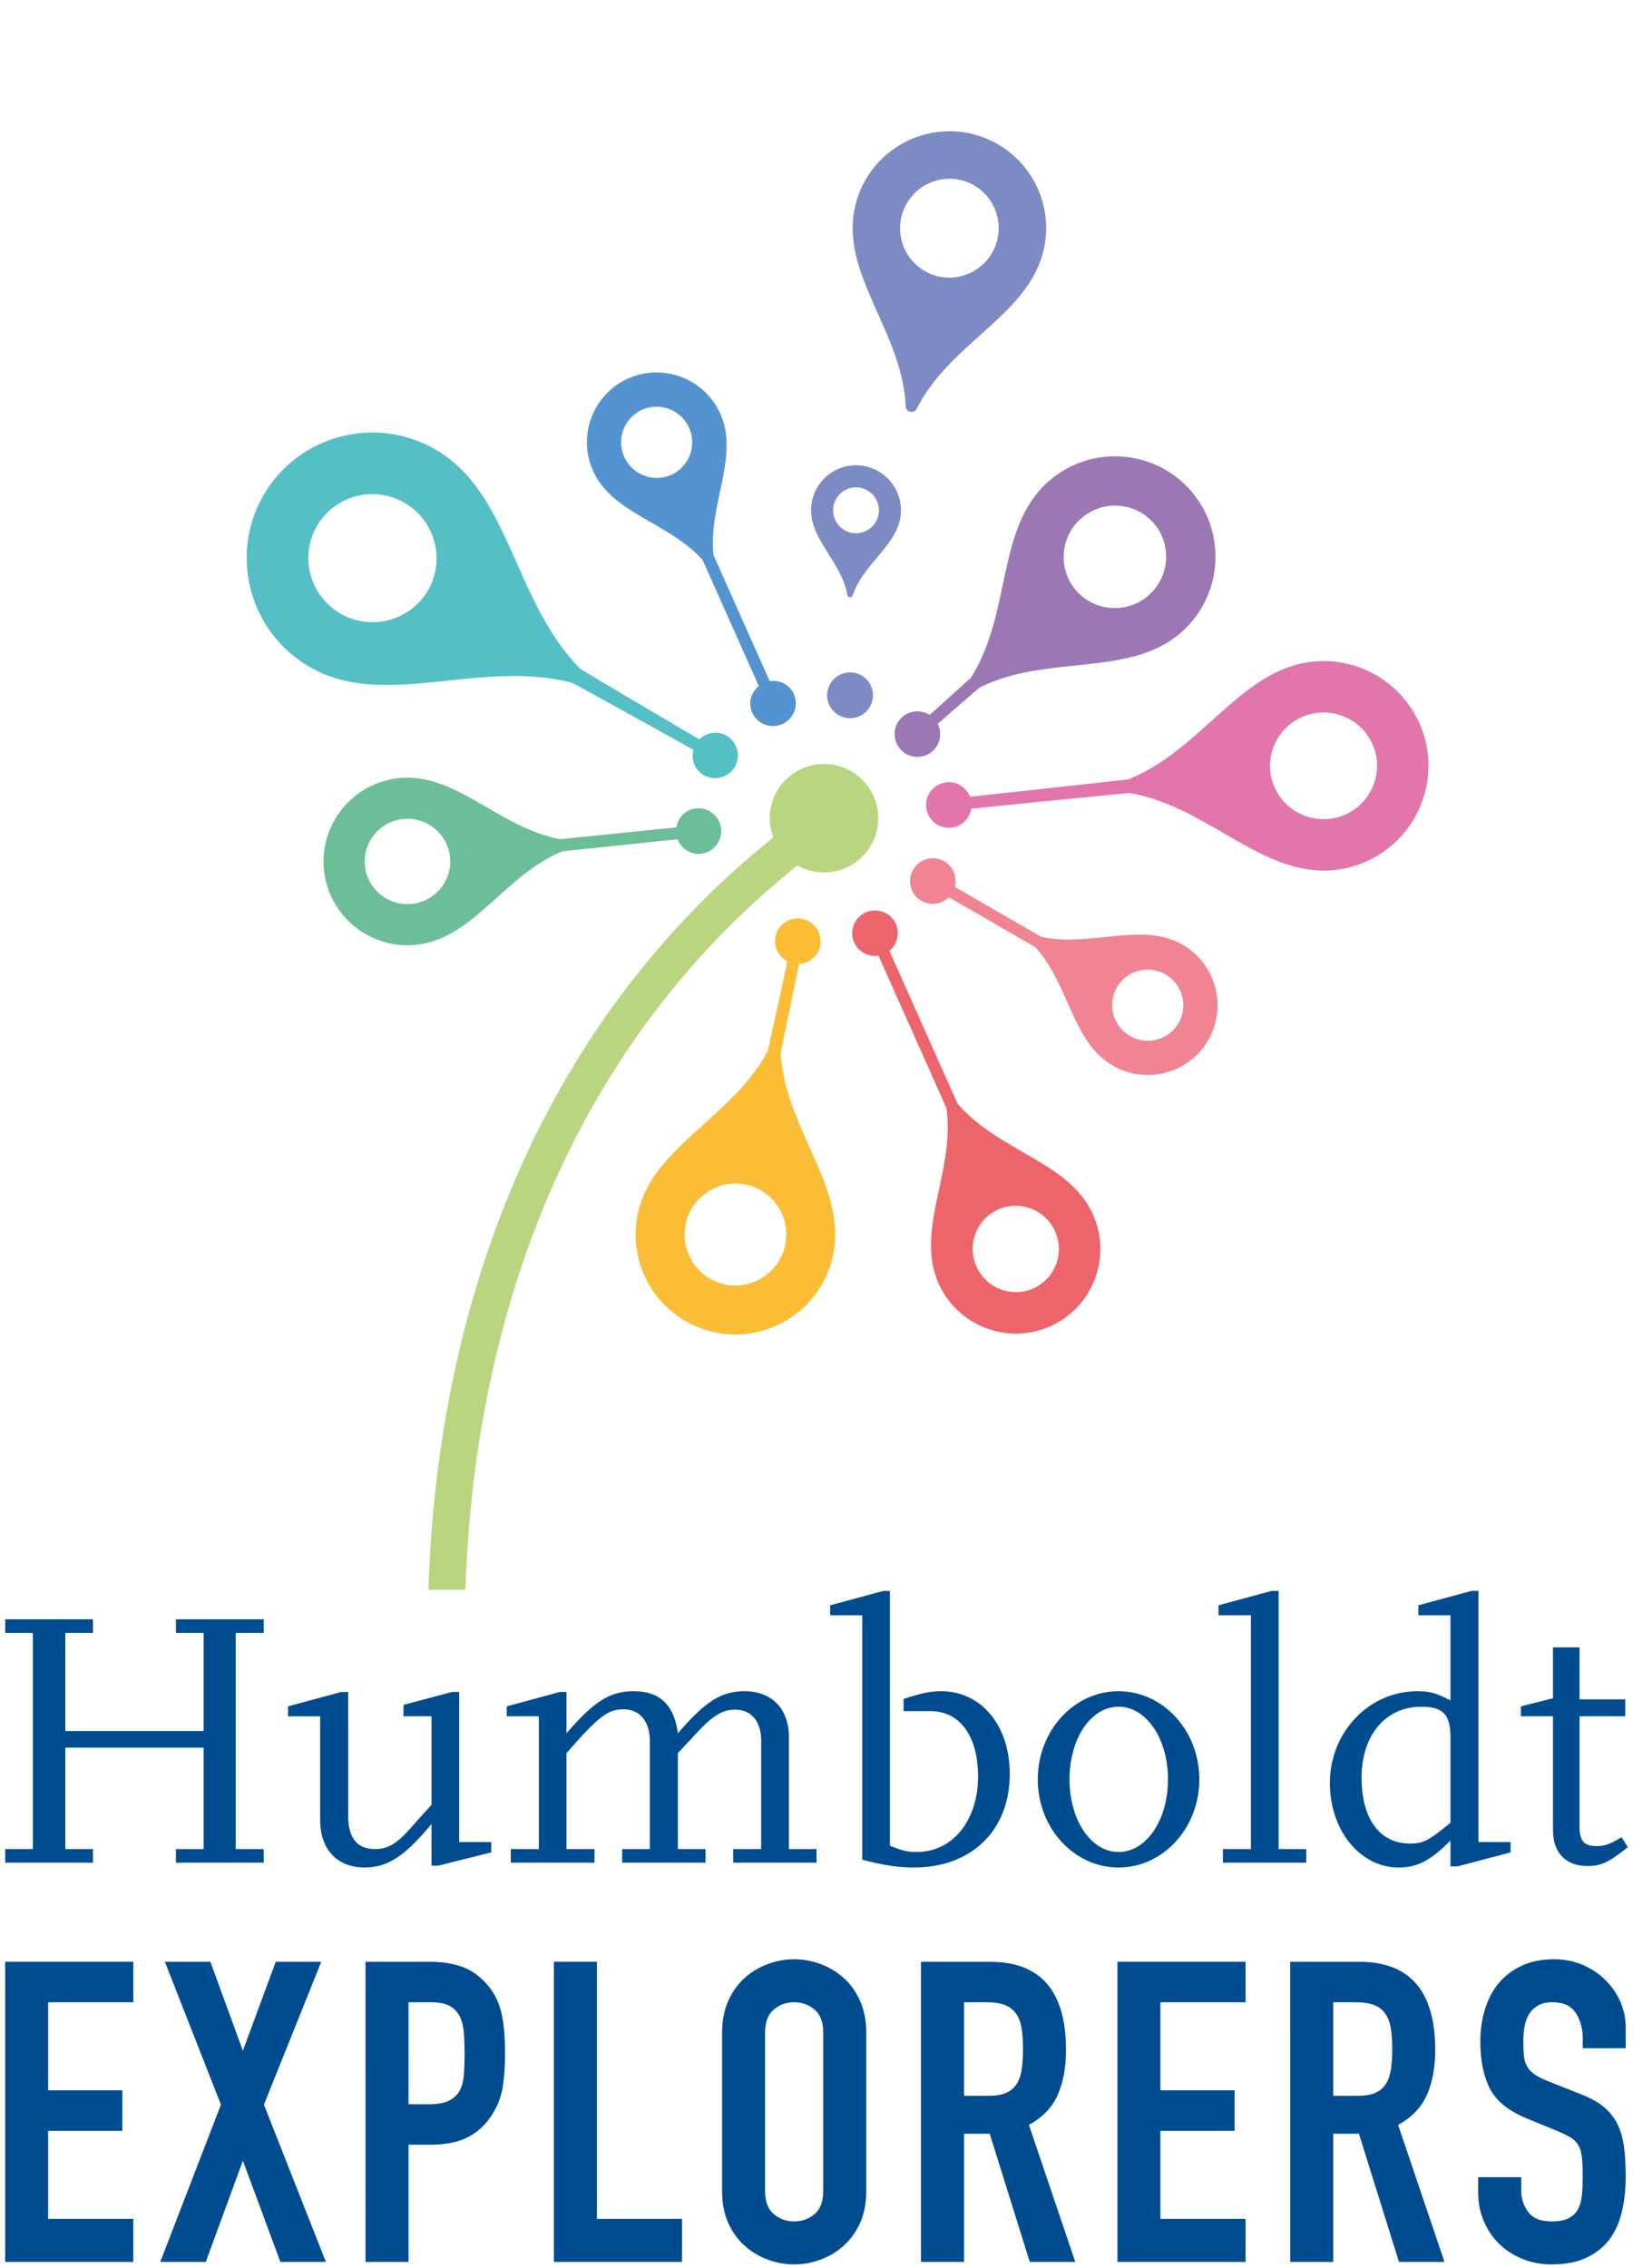 <?xml version="1.0" encoding="utf-8"?>
<!-- Generator: Adobe Illustrator 13.0.0, SVG Export Plug-In . SVG Version: 6.00 Build 14948)  -->
<!DOCTYPE svg PUBLIC "-//W3C//DTD SVG 1.1//EN" "http://www.w3.org/Graphics/SVG/1.1/DTD/svg11.dtd">
<svg version="1.1" id="Ebene_1" xmlns:x="http://ns.adobe.com/Extensibility/1.0/" xmlns:i="http://ns.adobe.com/AdobeIllustrator/10.0/" xmlns:graph="http://ns.adobe.com/Graphs/1.0/"
	 xmlns="http://www.w3.org/2000/svg" xmlns:xlink="http://www.w3.org/1999/xlink" x="0px" y="0px" width="204.094px"
	 height="283.465px" viewBox="0 0 204.094 283.465" enable-background="new 0 0 204.094 283.465" xml:space="preserve">
<g>
	<g>
		<g transform="matrix(0.978 0.208 -0.208 0.978 61.111 146.402)">
			<path fill="#7D8BC5" d="M31.773-64.746c1.574,0,2.851-1.276,2.851-2.852c-0.001-1.574-1.277-2.851-2.851-2.851
				c-1.575,0-2.851,1.276-2.852,2.851C28.922-66.022,30.199-64.746,31.773-64.746z"/>
		</g>
		<g transform="matrix(-0.104 -0.995 -0.995 0.104 144.098 94.438)">
			<path fill="#E175AC" d="M9.604-21.062c0-7.223-5.841-13.082-13.058-13.111l0-0.001c-0.009,0-0.018,0.001-0.027,0.001
				c-0.009,0.001-0.018,0-0.027-0.001l0,0.002c-7.216,0.029-13.058,5.886-13.058,13.109c-0.001,9.078,9.522,14.832,12.231,24.45
				c0.027,0.149,0.107,19.872,0.107,19.872c-1.21,0.33-2.104,1.426-2.104,2.74c0,1.575,1.276,2.851,2.851,2.852
				c1.575,0,2.851-1.276,2.851-2.852c0-1.314-0.894-2.409-2.104-2.74c0,0,0.08-19.723,0.107-19.871
				C0.082-6.231,9.604-11.985,9.604-21.062z M3.183-21.063c0,3.686-2.981,6.675-6.664,6.689c-3.683-0.015-6.664-3.003-6.664-6.689
				c0-3.686,2.981-6.674,6.664-6.689C0.202-27.738,3.183-24.75,3.183-21.063z"/>
		</g>
		<g transform="matrix(0.5 -0.866 -0.866 -0.5 132.443 116.593)">
			<path fill="#F08493" d="M6.403-14.042c0-4.815-3.894-8.721-8.705-8.74l0,0c-0.006,0-0.012,0-0.018,0c-0.006,0-0.012,0-0.018,0
				l0,0.001c-4.811,0.019-8.705,3.924-8.705,8.74c-0.001,5.88,5.977,9.676,7.976,15.764l0,12.507c-1.21,0.33-2.104,1.425-2.104,2.74
				c0,1.575,1.276,2.851,2.851,2.851c1.575,0,2.851-1.276,2.851-2.851c0-1.313-0.894-2.41-2.104-2.74l0-12.507
				C0.424-4.368,6.403-8.162,6.403-14.042z M2.122-14.042c0,2.457-1.988,4.45-4.443,4.46c-2.455-0.01-4.443-2.002-4.443-4.46
				c0-2.458,1.988-4.45,4.443-4.46C0.135-18.492,2.123-16.5,2.122-14.042z"/>
		</g>
		<g transform="matrix(0.913 -0.407 -0.407 -0.913 122.596 139.412)">
			<path fill="#EC656B" d="M7.759-17.015c0-5.835-4.719-10.567-10.548-10.589l0-0.002c-0.007,0.001-0.014,0.002-0.023,0.002
				c-0.006,0.001-0.013,0-0.022-0.001l0,0.001c-5.829,0.023-10.549,4.755-10.549,10.59C-13.382-9.737-5.812-5.1-3.559,2.563
				l0,20.902c-1.21,0.33-2.103,1.425-2.104,2.74c0,1.575,1.276,2.851,2.85,2.851c1.575,0,2.852-1.276,2.852-2.851
				c0-1.314-0.895-2.41-2.105-2.74l0.001-20.903C0.189-5.099,7.758-9.737,7.759-17.015z M2.572-17.015
				c0,2.979-2.408,5.392-5.383,5.405c-2.975-0.013-5.384-2.426-5.384-5.405c0.001-2.978,2.409-5.391,5.384-5.403
				C0.163-22.406,2.571-19.993,2.572-17.015z"/>
		</g>
		<g transform="matrix(0.998 0.07 -0.07 0.998 107.842 72.899)">
			<path fill="#7D8BC5" d="M9.39-57L9.39-57c-0.008-0.002-0.016-0.003-0.025-0.004c-0.008-0.001-0.016-0.003-0.024-0.004l0,0.001
				C2.734-57.909-3.364-53.3-4.293-46.691c-1.167,8.307,6.805,14.796,8.047,23.945c0.036,0.876,0.419,0.906,0.639,0.942l0,0.002
				c0.008,0,0.016,0.001,0.026,0.002c0.008,0.002,0.016,0.003,0.024,0.005l0-0.002c0.221,0.026,0.598,0.102,0.874-0.73
				c3.716-8.452,13.167-12.492,14.335-20.799C20.581-49.935,15.99-56.047,9.39-57z M13.777-44.151
				c-0.475,3.373-3.587,5.724-6.958,5.264c-3.368-0.487-5.712-3.605-5.238-6.978c0.475-3.373,3.587-5.724,6.958-5.264
				C11.908-50.643,14.251-47.524,13.777-44.151z M-1.505-14.666c-3.097,0.012-5.603,2.526-5.603,5.626
				c0,3.896,4.086,6.365,5.249,10.492c0.073,0.401,0.251,0.39,0.355,0.392l0,0.001c0.004,0,0.008,0,0.011-0.001
				c0.004,0,0.008,0,0.011,0.001l0-0.001C-1.378,1.843-1.2,1.852-1.127,1.453C0.035-2.675,4.122-5.143,4.121-9.039
				c0-3.1-2.507-5.613-5.604-5.626l0-0.001c-0.004,0-0.008,0-0.011,0C-1.498-14.666-1.501-14.665-1.505-14.666L-1.505-14.666z
				 M-1.494-11.909c1.58,0.006,2.859,1.289,2.86,2.871c-0.001,1.582-1.28,2.864-2.86,2.871c-1.58-0.006-2.86-1.289-2.861-2.871
				C-4.353-10.621-3.075-11.903-1.494-11.909z M-3.441,13.669c-0.219,1.559,0.867,3.001,2.427,3.22c1.559,0.219,3-0.867,3.22-2.427
				c0.219-1.559-0.867-3.001-2.427-3.22C-1.78,11.024-3.222,12.111-3.441,13.669z"/>
		</g>
		<g transform="matrix(0.978 0.208 0.208 -0.978 99.338 135.34)">
			<path fill="#FBBD35" d="M9.156-20.08c0-6.885-5.569-12.47-12.449-12.498l0-0.001c-0.009,0-0.017,0.001-0.025,0.001
				c-0.009,0-0.017-0.001-0.025,0l0,0.001c-6.88,0.027-12.449,5.612-12.449,12.498c0,8.654,9.077,14.14,11.66,23.309
				c0.017,0.094,0.067,11.43,0.067,11.43c-1.21,0.33-2.104,1.425-2.104,2.74c0,1.575,1.276,2.851,2.851,2.851
				c1.575,0,2.851-1.276,2.851-2.851c0-1.314-0.894-2.41-2.104-2.74c0,0,0.05-11.337,0.067-11.43
				C0.078-5.939,9.156-11.425,9.156-20.08z M3.035-20.079c0,3.514-2.842,6.363-6.353,6.377c-3.512-0.014-6.354-2.863-6.354-6.377
				c0-3.514,2.842-6.363,6.353-6.377C0.192-26.443,3.035-23.595,3.035-20.079z"/>
		</g>
		<g transform="matrix(-0.669 -0.743 -0.743 0.669 122.082 80.639)">
			<path fill="#9B77B4" d="M9.22-20.222c0-6.934-5.608-12.558-12.536-12.586l0,0c-0.009,0-0.018,0-0.027,0
				c-0.009,0-0.017-0.001-0.026,0l-0.001,0c-6.927,0.028-12.535,5.652-12.536,12.586c0,8.717,9.141,14.239,11.742,23.472
				c0.034,0.183,0.131,6.958,0.131,6.958c-1.21,0.33-2.104,1.425-2.104,2.74c0,1.575,1.276,2.851,2.851,2.851
				c1.575,0,2.851-1.276,2.851-2.851c0-1.314-0.894-2.41-2.104-2.74c0,0,0.011-6.938,0.015-6.958
				C0.079-5.983,9.221-11.506,9.22-20.222z M3.056-20.222c0,3.539-2.862,6.408-6.397,6.422c-3.535-0.014-6.397-2.883-6.396-6.422
				c-0.001-3.54,2.861-6.408,6.397-6.422C0.194-26.63,3.056-23.761,3.056-20.222z"/>
		</g>
		<g transform="matrix(1 -4.440892e-16 4.440892e-16 1 -211.69 -304.758)">
			<path fill="#BAD580" d="M321.432,407.55c0.294-3.734-2.495-6.999-6.229-7.293c-3.734-0.294-7,2.495-7.293,6.229
				c-0.081,1.031,0.092,2.017,0.436,2.924c-29.699,23.809-42.027,59.038-43.114,94.039h4.627
				c1.104-34.057,13.046-67.794,41.498-90.534c0.833,0.469,1.767,0.784,2.782,0.863C317.874,414.071,321.138,411.283,321.432,407.55
				z"/>
		</g>
		<g transform="matrix(-0.913 0.407 -0.407 -0.913 109.162 42.715)">
			<path fill="#5394D0" d="M32.72-36.166c0-1.575-1.276-2.851-2.851-2.851c-1.575,0-2.851,1.276-2.851,2.851
				c0,1.308,0.903,2.356,2.104,2.69l0,17.268c-1.998,6.089-7.976,9.884-7.976,15.764c0,4.816,3.894,8.721,8.705,8.74l0,0.001
				c0.006,0,0.012,0,0.018,0c0.006,0,0.012,0,0.017,0l0-0.001c4.811-0.019,8.705-3.924,8.705-8.74c0-5.88-5.978-9.675-7.976-15.764
				l-0.001-17.268C31.818-33.809,32.72-34.857,32.72-36.166z M29.87-4.903c2.455,0.01,4.443,2.002,4.443,4.46
				c0,2.457-1.988,4.45-4.443,4.46c-2.456-0.01-4.443-2.002-4.443-4.46C25.427-2.9,27.414-4.894,29.87-4.903z"/>
		</g>
		<g transform="matrix(-0.5 0.866 0.866 0.5 191.549 118.907)">
			<path fill="#55BFC6" d="M45.641-150.15c0-8.668-7.01-15.697-15.67-15.732v-0.002c-0.011,0-0.021,0.001-0.032,0.001
				c-0.011,0-0.021-0.001-0.032-0.001l0,0.002c-8.66,0.035-15.67,7.064-15.669,15.732c0,10.895,11.426,17.799,14.677,29.34
				c0.074,0.405,0.208,17.375,0.208,17.375c-1.201,0.333-2.104,1.382-2.104,2.69c0,1.575,1.277,2.851,2.851,2.851
				c1.575,0,2.851-1.276,2.851-2.851c0-1.308-0.903-2.356-2.104-2.69c0,0,0.279-16.999,0.347-17.375
				C34.245-132.457,45.641-139.333,45.641-150.15z M37.936-150.15c0,4.423-3.578,8.01-7.997,8.027
				c-4.419-0.017-7.997-3.604-7.997-8.027c0-4.423,3.578-8.01,7.997-8.027C34.359-158.159,37.936-154.573,37.936-150.15z"/>
		</g>
		<g transform="matrix(0.104 0.995 0.995 -0.104 184.418 63.666)">
			<path fill="#6BBE98" d="M40.336-137.284c0-5.779-4.673-10.465-10.446-10.488l0-0.001c-0.007,0-0.014,0.001-0.021,0.001
				c-0.007,0-0.014-0.001-0.021-0.001l0,0.001c-5.773,0.023-10.446,4.709-10.446,10.488c0,7.201,7.445,11.704,9.685,19.28
				l0.035,14.57c-1.202,0.333-2.104,1.382-2.104,2.69c0,1.575,1.276,2.851,2.851,2.851s2.851-1.276,2.852-2.851
				c0-1.308-0.904-2.356-2.104-2.69l0-14.482C32.856-125.493,40.337-130.083,40.336-137.284z M35.2-137.284
				c0.001,2.949-2.385,5.34-5.331,5.352c-2.946-0.012-5.331-2.403-5.331-5.352c0-2.949,2.385-5.34,5.331-5.352
				C32.816-142.624,35.201-140.233,35.2-137.284z"/>
		</g>
		<g transform="matrix(1 0 0 1 982.484 384.442)">
			<path fill="#004C90" d="M-949.523-153.353h-3.503v-27.009h3.503v-1.705h-10.97v1.705h3.457v12.26h-17.284v-12.26h3.457v-1.705
				h-10.97v1.705h3.457v27.009h-3.457v1.705h10.97v-1.705h-3.457v-12.675h17.284v12.675h-3.457v1.705h10.97V-153.353z
				 M-921.085-154.229h-4.01v-18.759h-0.876l-6.084,1.613v1.429h3.503v11.062c-0.968,1.061-1.659,1.845-2.12,2.352
				c-2.074,2.443-3.226,3.18-4.932,3.18c-2.258,0-3.365-1.383-3.365-4.193v-15.441h-0.876l-6.637,1.798v1.244h4.01v12.952
				c0,3.687,2.12,5.945,5.577,5.945c2.858,0,5.024-1.429,8.342-5.438v5.208h0.83l6.637-1.659L-921.085-154.229L-921.085-154.229z
				 M-880.433-153.353h-3.457v-14.012c0-3.503-2.12-5.715-5.531-5.715c-2.904,0-4.886,1.244-8.342,5.254
				c-0.461-3.549-2.258-5.254-5.531-5.254c-2.95,0-4.932,1.244-8.389,5.254v-5.162h-0.83l-6.637,1.798v1.244h4.01v16.593h-3.503
				v1.705h10.463v-1.705h-3.503v-11.984c4.01-4.608,5.162-5.484,7.144-5.484c2.028,0,3.272,1.521,3.272,3.964v13.505h-3.457v1.705
				h10.417v-1.705h-3.457v-11.984l2.443-2.627c1.982-2.119,3.18-2.812,4.701-2.812c2.028,0,3.272,1.429,3.272,3.918v13.505h-3.503
				v1.705h10.417L-880.433-153.353L-880.433-153.353z M-868.265-151.048c7.235,0,11.983-4.654,11.983-11.707
				c0-6.037-3.549-10.323-8.573-10.323c-1.244,0-2.351,0.184-4.7,0.968v1.521h3.364c3.688,0,5.946,3.134,5.946,8.157
				c0,5.531-3.18,9.449-7.696,9.449c-1.152,0-1.799-0.185-3.319-0.784v-31.849h-0.83l-6.638,1.798v1.244h4.011v30.558
				C-871.999-151.324-870.293-151.048-868.265-151.048z M-842.685-151.048c5.576,0,10.094-4.932,10.094-11.016
				s-4.518-11.016-10.094-11.016c-5.577,0-10.095,4.932-10.095,11.016S-848.263-151.048-842.685-151.048z M-842.685-171.144
				c3.457,0,6.176,3.965,6.176,9.08c0,5.116-2.719,9.08-6.176,9.08s-6.131-4.01-6.131-9.08
				C-848.815-167.179-846.142-171.144-842.685-171.144z M-819.226-153.353h-3.457v-32.264h-0.877l-6.637,1.798v1.244h4.057v29.222
				h-3.504v1.705h10.418V-153.353L-819.226-153.353z M-793.69-154.229h-4.011v-31.388h-0.876l-6.637,1.798v1.244h4.01v10.647
				c-1.751-0.923-2.581-1.152-4.148-1.152c-6.037,0-10.924,5.115-10.924,11.477c0,5.9,3.779,10.555,8.573,10.555
				c2.351,0,3.964-0.83,6.499-3.364v3.226h0.876l6.638-1.751V-154.229z M-802.541-155.565c-1.613,1.244-2.305,1.521-3.733,1.521
				c-3.778,0-6.037-3.088-6.037-8.25c0-5.299,2.996-8.849,7.467-8.849c2.719,0,3.641,0.968,3.641,3.826v10.692
				C-801.803-156.163-802.264-155.796-802.541-155.565z M-779.817-154.827c-1.567,0.922-2.166,1.105-3.135,1.105
				c-1.521,0-2.12-0.645-2.12-2.396v-13.827h5.716v-2.12h-5.716v-6.499h-3.318v6.361l-4.011,1.014v1.244h4.011v14.242
				c0,2.812,1.612,4.471,4.286,4.471c1.705,0,2.627-0.415,5.069-2.351C-779.034-153.583-779.817-154.827-779.817-154.827z"/>
		</g>
		<g transform="matrix(1 0 0 1 594.303 486.731)">
			<path fill="#004C90" d="M-593.657-204.049h16.014v-5.373h-10.641v-11.009h9.271v-5.058h-9.271v-11.009h10.641v-5.057h-16.014
				V-204.049z M-574.273-204.049h5.689l4.635-12.643l4.688,12.643h5.688l-7.743-19.648l7.164-17.856h-5.689l-4.109,11.115
				l-4.056-11.115h-5.689l7.006,17.856L-574.273-204.049z M-548.62-204.049h5.373v-14.645h2.739c2.002,0,3.617-0.342,4.846-1.026
				c1.229-0.686,2.212-1.642,2.95-2.871c0.632-1.019,1.044-2.115,1.238-3.292c0.193-1.177,0.29-2.589,0.29-4.24
				c0-2.247-0.176-4.03-0.527-5.347c-0.351-1.317-0.984-2.467-1.896-3.45c-0.914-0.983-1.932-1.668-3.055-2.054
				c-1.124-0.387-2.423-0.58-3.898-0.58h-8.059L-548.62-204.049L-548.62-204.049z M-543.247-236.498h2.792
				c1.054,0,1.861,0.167,2.423,0.5c0.561,0.334,0.975,0.79,1.238,1.37c0.263,0.58,0.421,1.264,0.474,2.054
				c0.053,0.79,0.079,1.625,0.079,2.502c0,0.948-0.026,1.81-0.079,2.581c-0.053,0.773-0.22,1.432-0.5,1.975
				c-0.281,0.545-0.72,0.976-1.317,1.291c-0.598,0.316-1.44,0.475-2.528,0.475h-2.581L-543.247-236.498L-543.247-236.498z
				 M-525.074-204.049h16.014v-5.373h-10.641v-32.134h-5.373V-204.049z M-504.056-212.9c0,1.547,0.263,2.889,0.79,4.03
				s1.22,2.09,2.081,2.845c0.86,0.756,1.826,1.326,2.897,1.713c1.071,0.385,2.151,0.578,3.24,0.578c1.088,0,2.168-0.193,3.24-0.578
				c1.071-0.387,2.037-0.957,2.897-1.713c0.86-0.755,1.554-1.703,2.081-2.845s0.79-2.483,0.79-4.03v-19.806
				c0-1.51-0.263-2.845-0.79-4.003c-0.527-1.159-1.221-2.115-2.081-2.871c-0.86-0.755-1.826-1.325-2.897-1.712
				c-1.072-0.386-2.151-0.579-3.24-0.579s-2.169,0.193-3.24,0.579c-1.072,0.387-2.037,0.957-2.897,1.712
				c-0.861,0.756-1.554,1.712-2.081,2.871s-0.79,2.494-0.79,4.003V-212.9z M-498.683-232.705c0-1.299,0.36-2.256,1.08-2.871
				c0.719-0.614,1.571-0.922,2.555-0.922c0.983,0,1.835,0.308,2.555,0.922c0.719,0.615,1.08,1.572,1.08,2.871v19.806
				c0,1.301-0.361,2.258-1.08,2.871c-0.72,0.615-1.572,0.922-2.555,0.922c-0.984,0-1.835-0.307-2.555-0.922
				c-0.72-0.613-1.08-1.57-1.08-2.871V-232.705z M-473.82-236.498h2.792c0.983,0,1.773,0.123,2.37,0.369
				c0.598,0.246,1.062,0.624,1.396,1.133c0.333,0.509,0.553,1.124,0.658,1.844c0.104,0.72,0.157,1.554,0.157,2.502
				s-0.053,1.783-0.157,2.502c-0.105,0.72-0.309,1.326-0.606,1.817c-0.299,0.492-0.729,0.869-1.291,1.133s-1.317,0.395-2.265,0.395
				h-3.056L-473.82-236.498L-473.82-236.498z M-479.193-204.049h5.373v-16.015h3.213l5.004,16.015h5.689l-5.794-17.12
				c1.72-0.948,2.924-2.203,3.608-3.766s1.026-3.433,1.026-5.61c0-7.339-3.161-11.009-9.481-11.009h-8.639V-204.049
				L-479.193-204.049z M-454.646-204.049h16.015v-5.373h-10.642v-11.009h9.271v-5.058h-9.271v-11.009h10.642v-5.057h-16.015
				V-204.049z M-427.676-236.498h2.792c0.983,0,1.772,0.123,2.37,0.369c0.597,0.246,1.062,0.624,1.396,1.133
				c0.333,0.509,0.554,1.124,0.658,1.844s0.158,1.554,0.158,2.502s-0.054,1.783-0.158,2.502c-0.104,0.72-0.308,1.326-0.606,1.817
				c-0.299,0.492-0.729,0.869-1.291,1.133c-0.562,0.264-1.316,0.395-2.265,0.395h-3.055L-427.676-236.498L-427.676-236.498z
				 M-433.049-204.049h5.373v-16.015h3.213l5.004,16.015h5.689l-5.795-17.12c1.721-0.948,2.924-2.203,3.608-3.766
				s1.027-3.433,1.027-5.61c0-7.339-3.161-11.009-9.482-11.009h-8.639L-433.049-204.049L-433.049-204.049z M-391.119-233.39
				c0-1.055-0.211-2.082-0.632-3.082c-0.421-1.002-1.026-1.905-1.817-2.713c-0.789-0.808-1.737-1.457-2.845-1.949
				c-1.106-0.491-2.327-0.737-3.661-0.737c-1.546,0-2.896,0.272-4.056,0.815c-1.159,0.545-2.116,1.273-2.871,2.187
				c-0.756,0.914-1.326,2.002-1.712,3.267c-0.387,1.264-0.579,2.599-0.579,4.002c0,2.354,0.396,4.312,1.185,5.873
				c0.791,1.563,2.345,2.818,4.662,3.767l3.846,1.58c0.666,0.28,1.201,0.545,1.606,0.79c0.403,0.246,0.72,0.562,0.948,0.947
				c0.229,0.388,0.377,0.896,0.447,1.528c0.07,0.632,0.105,1.44,0.105,2.423c0,0.844-0.035,1.616-0.105,2.318
				c-0.07,0.703-0.236,1.291-0.5,1.765c-0.262,0.474-0.649,0.843-1.158,1.106c-0.51,0.263-1.221,0.395-2.133,0.395
				c-1.37,0-2.344-0.395-2.924-1.185s-0.869-1.677-0.869-2.66v-1.687h-5.373v2.002c0,1.265,0.236,2.441,0.711,3.529
				c0.474,1.09,1.113,2.028,1.923,2.818c0.807,0.79,1.772,1.414,2.897,1.87c1.123,0.456,2.334,0.685,3.635,0.685
				c1.72,0,3.178-0.281,4.371-0.843s2.151-1.325,2.871-2.291c0.72-0.965,1.238-2.124,1.555-3.478
				c0.316-1.351,0.474-2.817,0.474-4.397c0-1.37-0.071-2.589-0.211-3.661c-0.141-1.07-0.413-2.019-0.815-2.845
				c-0.404-0.825-0.975-1.545-1.713-2.16c-0.736-0.614-1.703-1.149-2.896-1.606l-4.109-1.634c-0.703-0.28-1.256-0.561-1.658-0.843
				c-0.404-0.281-0.711-0.605-0.922-0.975c-0.212-0.369-0.343-0.808-0.396-1.317c-0.054-0.509-0.079-1.133-0.079-1.87
				c0-0.632,0.053-1.238,0.158-1.816c0.104-0.58,0.29-1.088,0.553-1.528c0.264-0.438,0.632-0.798,1.105-1.08
				c0.475-0.281,1.08-0.421,1.817-0.421c1.37,0,2.345,0.447,2.925,1.343c0.579,0.896,0.868,1.958,0.868,3.187v1.213h5.373
				C-391.119-230.756-391.119-233.39-391.119-233.39z"/>
		</g>
	</g>
</g>
</svg>
